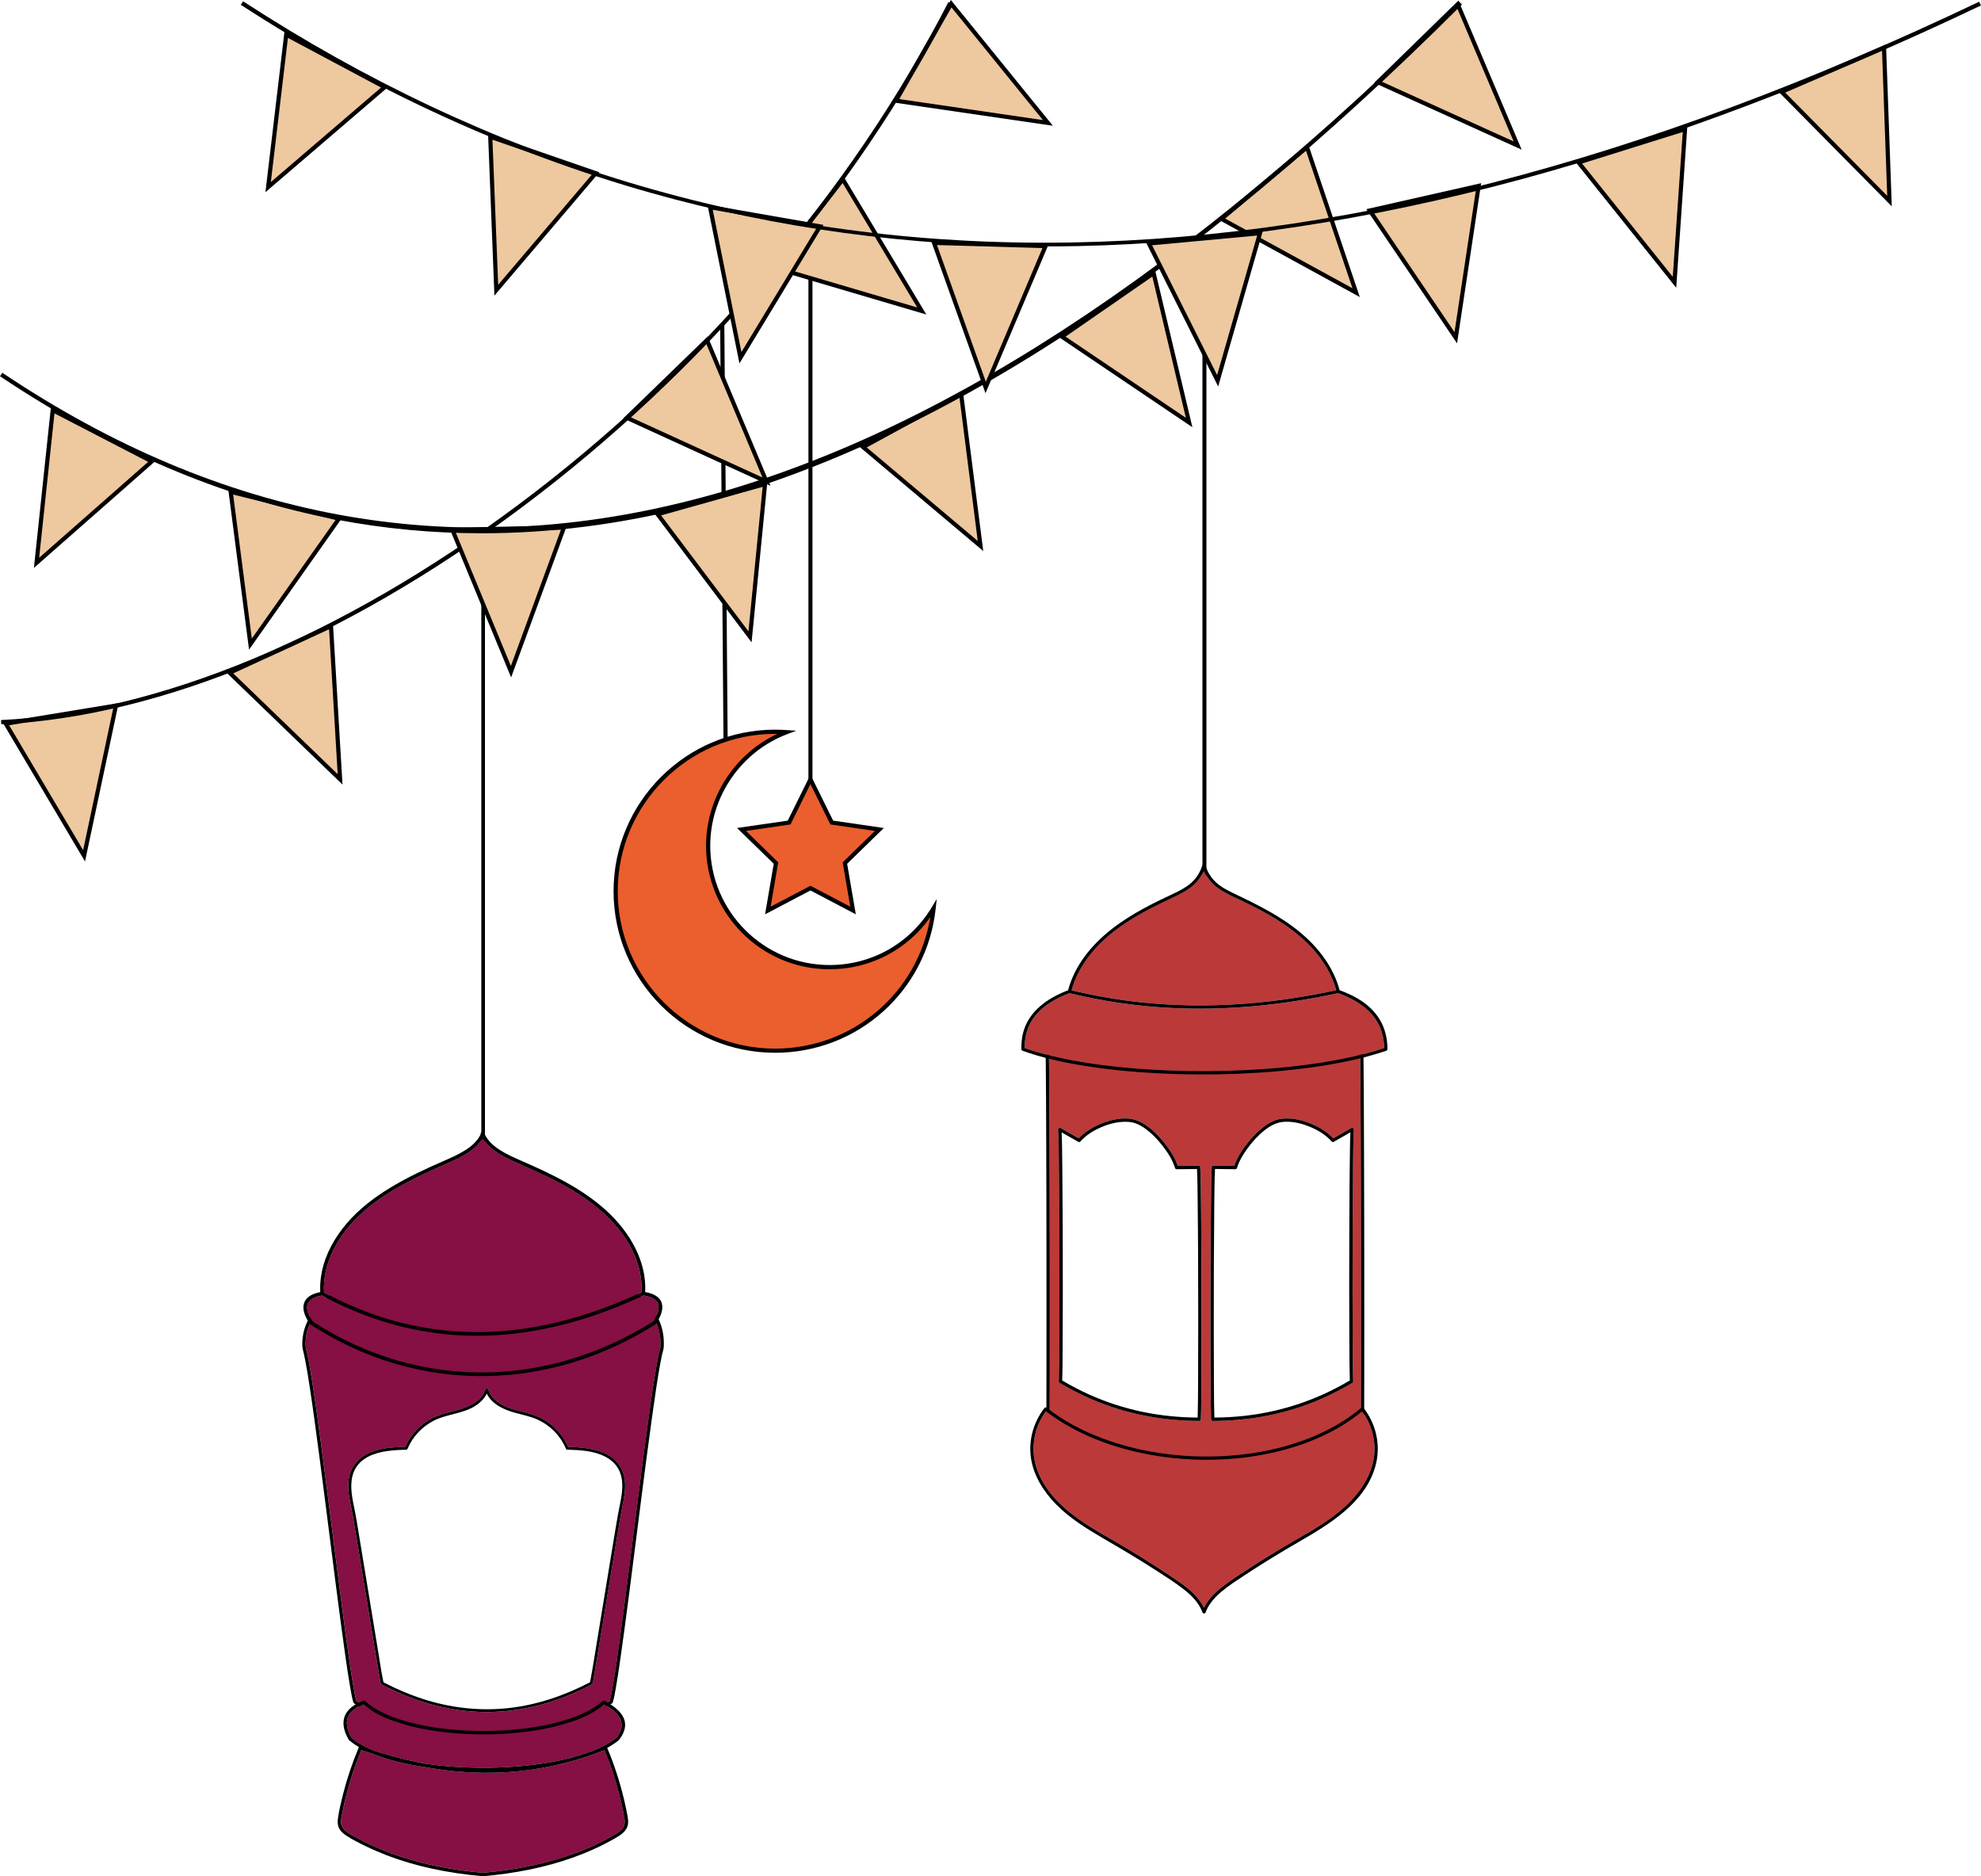 <?xml version="1.0" encoding="UTF-8"?><svg xmlns="http://www.w3.org/2000/svg" xmlns:xlink="http://www.w3.org/1999/xlink" height="900.5" preserveAspectRatio="xMidYMid meet" version="1.0" viewBox="10.0 10.0 951.0 900.5" width="951.0" zoomAndPan="magnify"><g><g><g id="change1_15"><path d="M241.94 578.73L241.94 264.06"/><path d="M241.06 264.06H242.81V578.73H241.06z"/></g><g><g><g id="change2_1"><path d="M315.7,632.71c-6.24-5.14-13.81-8.59-21.42-11.16c-9.19-3.1-18.79-4.98-28.42-6.08 c-10.37-1.19-20.85-1.48-31.28-0.99c-10.24,0.49-20.47,1.74-30.47,3.98c-8.84,1.98-17.62,4.71-25.7,8.85 c-6.4,3.27-12.68,7.55-16.91,13.45c-1.86,2.6-3.26,5.41-4.05,8.49c-0.4,1.56-0.62,3.02-0.69,4.62c-0.07,1.4-0.06,2.67,0.26,3.84 c0.64,2.3,1.06,4.67,1.49,7.02c0.66,3.62,1.23,7.26,1.79,10.9c1.56,10.26,2.94,20.54,4.3,30.82c1.63,12.34,3.2,24.69,4.77,37.04 c1.55,12.21,3.1,24.41,4.69,36.61c1.31,9.99,2.63,19.98,4.12,29.94c0.52,3.47,1.06,6.94,1.68,10.39 c0.36,1.98,0.71,3.99,1.25,5.93c8.36,5.21,17.19,9.69,26.48,12.98c15.27,5.41,31.64,7.42,47.73,5.2 c16.98-2.35,32.97-9.11,47.42-18.18c0.51-1.84,0.85-3.73,1.19-5.6c1.43-7.91,2.51-15.89,3.61-23.85 c1.56-11.34,3.02-22.69,4.47-34.04c1.6-12.51,3.18-25.03,4.78-37.54c1.49-11.63,3-23.27,4.61-34.89 c1.17-8.47,2.35-16.94,3.86-25.36c0.43-2.41,0.87-4.83,1.5-7.19c0.12-0.46,0.27-0.87,0.29-1.18c0.06-0.88,0.09-1.76,0.07-2.64 c-0.03-1.68-0.21-3.28-0.57-4.91C325.07,642.54,320.9,636.99,315.7,632.71z M308.13,736.43c-0.62,3.48-1.2,6.97-1.79,10.46 c-0.86,5.18-1.72,10.36-2.57,15.53c-0.97,5.91-1.94,11.83-2.91,17.74c-0.93,5.69-1.87,11.39-2.81,17.08 c-0.75,4.53-1.5,9.07-2.27,13.6c-0.26,1.51-0.52,3.02-0.78,4.53c-0.15,0.85-0.23,1.76-0.48,2.59c-0.1,0.34-0.28,0.46-0.59,0.64 c-0.57,0.32-1.16,0.6-1.74,0.9c-1.24,0.62-2.48,1.23-3.74,1.81c-2.43,1.13-4.89,2.19-7.39,3.16c-4.87,1.9-9.86,3.47-14.95,4.66 c-9.71,2.27-19.75,3.11-29.7,2.35c-10.18-0.77-20.18-3.16-29.7-6.82c-2.5-0.96-4.96-2-7.39-3.12c-1.25-0.58-2.5-1.18-3.74-1.79 c-0.63-0.31-1.25-0.63-1.87-0.95c-0.4-0.21-0.8-0.33-0.95-0.78c-0.27-0.78-0.33-1.7-0.47-2.51c-0.63-3.53-1.22-7.06-1.81-10.59 c-0.87-5.2-1.72-10.41-2.58-15.61c-0.97-5.92-1.94-11.84-2.91-17.76c-0.93-5.68-1.86-11.36-2.8-17.04 c-0.74-4.48-1.48-8.97-2.25-13.45c-0.4-2.34-0.76-4.69-1.25-7.01c-0.96-4.53-1.94-9.19-1.33-13.84 c0.54-4.1,2.51-7.82,5.78-10.38c5.91-4.63,14.12-5.24,21.38-5.38c1.34-3.04,3.18-5.82,5.49-8.22c2.15-2.24,4.68-4.14,7.45-5.55 c3.24-1.65,6.76-2.51,10.26-3.41c5.9-1.52,13.2-3.88,15.22-10.38c0.02-0.15,0.09-0.27,0.19-0.37c0.13-0.14,0.32-0.2,0.5-0.19 c0.18,0,0.36,0.06,0.5,0.2c0.1,0.09,0.17,0.22,0.19,0.36c1.02,3.3,3.67,5.7,6.62,7.33c3.1,1.71,6.58,2.53,9.99,3.41 c3.42,0.88,6.82,1.87,9.91,3.62c5.27,2.99,9.45,7.68,11.9,13.21c3.64,0.07,7.29,0.3,10.87,1c3.62,0.7,7.26,1.92,10.23,4.16 c3.28,2.48,5.39,6.09,6,10.16C310.7,725.41,309.12,730.92,308.13,736.43z" fill="#860f44"/></g><g id="change1_30"><path d="M321.32,635.88c-2.7-3.07-5.93-5.65-9.36-7.86c-3.87-2.49-8.04-4.51-12.31-6.21c-4.72-1.89-9.6-3.38-14.54-4.59 c-5.36-1.31-10.8-2.28-16.27-3c-5.71-0.75-11.46-1.22-17.22-1.44c-5.86-0.22-11.73-0.18-17.58,0.11 c-5.8,0.29-11.59,0.84-17.35,1.65c-5.5,0.78-10.96,1.81-16.35,3.15c-5,1.25-9.95,2.76-14.75,4.65c-4.35,1.71-8.6,3.7-12.58,6.14 c-3.51,2.15-6.84,4.65-9.7,7.62c-2.55,2.65-4.72,5.69-6.16,9.07c-1.43,3.35-2.13,6.97-2.02,10.61c0.04,1.26,0.35,2.35,0.64,3.56 c0.31,1.3,0.58,2.61,0.83,3.93c0.74,3.85,1.36,7.71,1.95,11.58c0.8,5.2,1.55,10.41,2.27,15.63c0.86,6.17,1.68,12.34,2.49,18.52 c0.9,6.82,1.77,13.64,2.65,20.46c0.9,7.01,1.79,14.03,2.68,21.04c0.87,6.86,1.75,13.73,2.63,20.59 c0.82,6.34,1.64,12.68,2.49,19.02c0.73,5.47,1.48,10.95,2.27,16.41c0.61,4.19,1.23,8.38,1.95,12.56 c0.44,2.55,0.86,5.13,1.53,7.64c0.17,0.63,0.48,0.85,1.05,1.21c1.29,0.8,2.6,1.59,3.91,2.36c2.66,1.55,5.36,3.02,8.12,4.39 c5.17,2.59,10.51,4.85,15.99,6.71c10.34,3.5,21.19,5.51,32.12,5.65c10.89,0.14,21.76-1.57,32.14-4.83 c10.93-3.44,21.29-8.54,30.97-14.64c0.02-0.01,0.03-0.03,0.05-0.04c0.03-0.02,0.06-0.04,0.09-0.07c0,0,0,0,0,0 c0.1-0.09,0.18-0.21,0.22-0.36c0.68-2.35,1.08-4.79,1.5-7.19c0.71-4.06,1.32-8.13,1.92-12.2c0.78-5.36,1.52-10.72,2.24-16.09 c0.85-6.3,1.67-12.6,2.48-18.9c0.88-6.83,1.75-13.67,2.62-20.51c0.89-7.02,1.78-14.03,2.68-21.05 c0.87-6.82,1.75-13.65,2.64-20.47c0.82-6.24,1.65-12.48,2.51-18.72c0.73-5.31,1.49-10.62,2.29-15.92c0.61-4,1.24-8,1.98-11.97 c0.26-1.4,0.54-2.8,0.85-4.19c0.24-1.06,0.66-2.14,0.73-3.23c0.27-3.78-0.21-7.62-1.5-11.18 C325.84,641.94,323.81,638.72,321.32,635.88z M327.02,656.72c-0.02,0.31-0.16,0.72-0.29,1.18c-0.63,2.36-1.07,4.78-1.5,7.19 c-1.51,8.41-2.69,16.89-3.86,25.36c-1.61,11.62-3.12,23.25-4.61,34.89c-1.61,12.51-3.18,25.03-4.78,37.54 c-1.45,11.35-2.91,22.7-4.47,34.04c-1.09,7.96-2.18,15.94-3.61,23.85c-0.34,1.87-0.68,3.76-1.19,5.6 c-14.45,9.06-30.44,15.83-47.42,18.18c-16.09,2.23-32.45,0.21-47.73-5.2c-9.29-3.29-18.12-7.77-26.48-12.98 c-0.54-1.94-0.89-3.95-1.25-5.93c-0.62-3.45-1.16-6.92-1.68-10.39c-1.49-9.96-2.81-19.95-4.12-29.94 c-1.59-12.2-3.14-24.41-4.69-36.61c-1.57-12.35-3.14-24.7-4.77-37.04c-1.36-10.28-2.74-20.57-4.3-30.82 c-0.55-3.64-1.13-7.28-1.79-10.9c-0.42-2.35-0.85-4.71-1.49-7.02c-0.33-1.18-0.33-2.45-0.26-3.84c0.07-1.59,0.29-3.06,0.69-4.62 c0.79-3.08,2.19-5.9,4.05-8.49c4.23-5.9,10.51-10.18,16.91-13.45c8.09-4.14,16.86-6.87,25.7-8.85 c10.01-2.24,20.23-3.49,30.47-3.98c10.43-0.5,20.91-0.2,31.28,0.99c9.63,1.1,19.23,2.98,28.42,6.08 c7.61,2.57,15.18,6.02,21.42,11.16c5.2,4.28,9.37,9.83,10.83,16.47c0.36,1.63,0.54,3.23,0.57,4.91 C327.11,654.97,327.08,655.85,327.02,656.72z"/></g><g id="change1_31"><path d="M303.85,709.6c-2.97-2.25-6.61-3.46-10.23-4.16c-3.58-0.69-7.23-0.92-10.87-1c-2.44-5.53-6.62-10.22-11.9-13.21 c-3.09-1.75-6.48-2.74-9.91-3.62c-3.41-0.88-6.88-1.69-9.99-3.41c-2.95-1.63-5.6-4.04-6.62-7.33c-0.02-0.15-0.09-0.27-0.19-0.36 c-0.13-0.14-0.31-0.2-0.5-0.2c-0.18-0.01-0.37,0.05-0.5,0.19c-0.1,0.09-0.17,0.22-0.19,0.37c-2.01,6.5-9.32,8.86-15.22,10.38 c-3.5,0.9-7.02,1.77-10.26,3.41c-2.77,1.41-5.3,3.31-7.45,5.55c-2.31,2.4-4.15,5.18-5.49,8.22c-7.25,0.14-15.47,0.74-21.38,5.38 c-3.27,2.57-5.24,6.28-5.78,10.38c-0.62,4.65,0.37,9.31,1.33,13.84c0.49,2.32,0.86,4.67,1.25,7.01 c0.76,4.48,1.51,8.97,2.25,13.45c0.94,5.68,1.87,11.36,2.8,17.04c0.97,5.92,1.94,11.84,2.91,17.76 c0.85,5.2,1.71,10.41,2.58,15.61c0.59,3.53,1.18,7.07,1.81,10.59c0.15,0.81,0.21,1.73,0.47,2.51c0.15,0.45,0.55,0.57,0.95,0.78 c0.62,0.32,1.24,0.64,1.87,0.95c1.24,0.62,2.48,1.22,3.74,1.79c2.43,1.12,4.89,2.16,7.39,3.12c9.52,3.66,19.52,6.05,29.7,6.82 c9.95,0.75,19.99-0.09,29.7-2.35c5.09-1.19,10.08-2.76,14.95-4.66c2.5-0.97,4.96-2.03,7.39-3.16c1.26-0.58,2.5-1.19,3.74-1.81 c0.58-0.29,1.18-0.57,1.74-0.9c0.31-0.18,0.48-0.3,0.59-0.64c0.25-0.83,0.33-1.74,0.48-2.59c0.27-1.51,0.53-3.02,0.78-4.53 c0.77-4.53,1.52-9.07,2.27-13.6c0.94-5.69,1.87-11.39,2.81-17.08c0.97-5.91,1.94-11.83,2.91-17.74 c0.85-5.18,1.7-10.36,2.57-15.53c0.58-3.49,1.16-6.98,1.79-10.46c0.99-5.52,2.57-11.02,1.72-16.67 C309.24,715.69,307.13,712.09,303.85,709.6z M308.49,726.93c-0.39,3.3-1.22,6.53-1.8,9.81c-0.51,2.87-0.99,5.75-1.47,8.62 c-1.47,8.8-2.91,17.6-4.35,26.41c-1.53,9.36-3.06,18.73-4.61,28.09c-0.94,5.71-1.83,11.43-2.92,17.11 c-0.03,0.15-0.06,0.3-0.09,0.45c-12.08,6.3-25.17,10.81-38.75,12.35c-13.03,1.48-26.23,0.2-38.8-3.51 c-7.49-2.21-14.71-5.23-21.62-8.84c-1.04-4.83-1.71-9.75-2.52-14.62c-1.52-9.14-3.01-18.28-4.51-27.42 c-1.49-9.1-2.98-18.2-4.49-27.29c-0.85-5.12-1.62-10.28-2.7-15.36c-1.51-7.07-2.64-15.42,3.15-20.93 c4.54-4.32,11.34-5.39,17.34-5.8c1.55-0.1,3.11-0.16,4.66-0.18c0.34-0.01,0.54-0.22,0.66-0.5c2.43-5.81,7.01-10.66,12.63-13.49 c6.32-3.19,13.81-3.22,19.85-7.06c2.32-1.48,4.34-3.44,5.53-5.91c2.45,5.14,8.24,7.74,13.52,9.2c3.61,1,7.35,1.71,10.78,3.25 c2.87,1.29,5.49,3.08,7.73,5.28c2.53,2.48,4.59,5.45,5.96,8.72c0.12,0.29,0.33,0.5,0.66,0.5c6.19,0.11,12.91,0.49,18.48,3.47 c2.68,1.44,4.93,3.53,6.32,6.26C308.89,719.04,308.95,723.11,308.49,726.93z"/></g></g><g><g id="change2_4"><path d="M210.11,855.72c1.41,0.29,2.83,0.56,4.25,0.82c1.89,0.28,3.78,0.53,5.68,0.74 c5.58,0.62,11.18,0.98,16.79,1.12c5.7,0.14,11.41,0.05,17.1-0.27c5.5-0.32,11-0.85,16.45-1.67c4.51-0.68,8.99-1.54,13.4-2.68 c3.5-0.97,6.98-2.08,10.4-3.3c1.26-0.5,2.51-1.02,3.73-1.6c1.76-0.83,3.48-1.75,5.12-2.79c0.76-0.48,1.5-0.99,2.22-1.53 c1.11-0.83,1.89-2.19,2.47-3.46c1.14-2.51,0.87-5.11-0.69-7.36c-1.73-2.49-4.43-4.25-7.04-5.74c-0.4,0.34-0.82,0.68-1.24,1.01 c-5.59,4.31-12.43,6.9-19.17,8.79c-8.31,2.33-16.93,3.58-25.52,4.21c-9.16,0.66-18.39,0.57-27.53-0.3 c-8.36-0.8-16.73-2.21-24.73-4.77c-6.14-1.97-12.38-4.65-17.25-8.98c-1.58,0.64-3.13,1.42-4.49,2.45 c-1.88,1.44-3.33,3.46-3.52,5.88c-0.22,2.79,0.92,5.49,2.28,7.87c0.6,0.5,1.2,0.95,1.85,1.4c2.84,1.97,5.96,3.52,9.16,4.81 C196.49,852.49,203.26,854.3,210.11,855.72z" fill="#860f44"/></g><g id="change2_5"><path d="M307.21,870.91c-1.85-7.13-4.21-14.13-7.02-20.94c-1.93,0.77-3.88,1.51-5.84,2.2 c-3.18,1.23-6.44,2.24-9.74,3.09c-2.77,0.78-5.56,1.49-8.37,2.11c-14.92,3.28-30.31,4.23-45.54,2.98 c-5.48-0.45-10.93-1.18-16.34-2.16c-4.59-0.67-9.16-1.52-13.66-2.65c-3.85-0.97-7.66-2.14-11.34-3.62 c-1.97-0.63-3.93-1.29-5.88-1.98c-3.15,7.61-5.73,15.46-7.66,23.47c-0.45,1.88-0.87,3.77-1.26,5.66 c-0.37,1.81-0.88,3.71-0.82,5.57c0.11,3.55,3.73,5.28,6.44,6.79c6.21,3.47,12.74,6.37,19.45,8.74 c13.6,4.79,27.87,7.43,42.21,8.7c8.06-0.72,16.08-1.86,23.99-3.58c13.87-3.01,27.69-7.76,39.88-15.14c1.3-0.79,2.65-1.69,3.48-3 c1-1.58,0.79-3.43,0.48-5.19C308.99,878.26,308.15,874.56,307.21,870.91z" fill="#860f44"/></g><g id="change1_37"><path d="M309.62,873.85c-2.01-8.52-4.74-16.87-8.12-24.95c0.37-0.2,0.74-0.41,1.11-0.62c0.81-0.48,1.61-0.98,2.39-1.51 c0.87-0.6,1.8-1.2,2.44-2.04c1.85-2.45,3.16-5.47,2.48-8.57c-0.64-2.91-2.86-5.19-5.14-6.95c-1.41-1.09-2.91-2.03-4.46-2.9 c-0.33-0.19-0.71-0.12-0.99,0.13c-4.96,4.41-11.37,7.08-17.64,9.04c-7.97,2.49-16.28,3.89-24.59,4.65 c-9.01,0.83-18.11,0.9-27.13,0.24c-8.39-0.61-16.79-1.85-24.89-4.15c-6.38-1.81-12.96-4.26-18.21-8.43 c-0.54-0.43-1.07-0.88-1.57-1.35c-0.2-0.18-0.52-0.32-0.8-0.21c-3.07,1.19-6.16,2.84-8.06,5.63c-1.59,2.33-1.86,5.17-1.23,7.87 c0.43,1.81,1.22,3.53,2.13,5.15c0.03,0.13,0.1,0.25,0.22,0.36c0.06,0.07,0.13,0.12,0.2,0.16c1.43,1.17,2.95,2.21,4.55,3.14 c-0.03,0.05-0.07,0.11-0.09,0.17c-3.04,7.23-5.55,14.67-7.49,22.27c-0.97,3.81-1.92,7.68-2.48,11.57 c-0.26,1.8-0.24,3.65,0.7,5.27c0.8,1.36,2.05,2.38,3.35,3.24c2.99,1.97,6.27,3.6,9.5,5.15c3.3,1.59,6.67,3.03,10.08,4.34 c6.88,2.62,13.96,4.68,21.15,6.26c8.07,1.77,16.26,2.94,24.49,3.69c0.09,0.03,0.18,0.04,0.3,0.03c0.11,0.01,0.21,0,0.29-0.03 c14.66-1.32,29.27-4.03,43.15-9.02c6.91-2.48,13.62-5.51,19.99-9.16c2.81-1.6,5.87-3.53,6.25-7.04 c0.21-1.91-0.29-3.88-0.66-5.74C310.47,877.62,310.06,875.73,309.62,873.85z M180.67,845.55c-0.65-0.45-1.25-0.9-1.85-1.4 c-1.36-2.38-2.5-5.07-2.28-7.87c0.19-2.41,1.64-4.44,3.52-5.88c1.36-1.04,2.91-1.81,4.49-2.45c4.87,4.34,11.11,7.01,17.25,8.98 c8.01,2.57,16.38,3.98,24.73,4.77c9.14,0.87,18.37,0.96,27.53,0.3c8.6-0.62,17.21-1.88,25.52-4.21 c6.74-1.89,13.58-4.49,19.17-8.79c0.42-0.32,0.83-0.66,1.24-1.01c2.61,1.5,5.31,3.26,7.04,5.74c1.56,2.25,1.83,4.85,0.69,7.36 c-0.58,1.27-1.35,2.63-2.47,3.46c-0.72,0.54-1.46,1.05-2.22,1.53c-1.64,1.04-3.36,1.96-5.12,2.79c-1.23,0.58-2.47,1.11-3.73,1.6 c-3.43,1.22-6.9,2.32-10.4,3.3c-4.42,1.13-8.9,2-13.4,2.68c-5.45,0.82-10.94,1.35-16.45,1.67c-5.69,0.33-11.4,0.42-17.1,0.27 c-5.61-0.14-11.22-0.5-16.79-1.12c-1.9-0.21-3.79-0.47-5.68-0.74c-1.42-0.26-2.84-0.53-4.25-0.82 c-6.85-1.42-13.62-3.23-20.28-5.36C186.63,849.07,183.51,847.52,180.67,845.55z M309.17,887.16c-0.82,1.31-2.18,2.21-3.48,3 c-12.18,7.38-26.01,12.12-39.88,15.14c-7.91,1.72-15.93,2.86-23.99,3.58c-14.34-1.27-28.61-3.91-42.21-8.7 c-6.71-2.37-13.23-5.26-19.45-8.74c-2.7-1.51-6.33-3.24-6.44-6.79c-0.06-1.86,0.46-3.76,0.82-5.57c0.38-1.9,0.8-3.78,1.26-5.66 c1.94-8.01,4.51-15.85,7.66-23.47c1.95,0.69,3.91,1.35,5.88,1.98c3.68,1.48,7.49,2.65,11.34,3.62c4.5,1.13,9.07,1.98,13.66,2.65 c5.41,0.97,10.86,1.71,16.34,2.16c15.22,1.25,30.61,0.31,45.54-2.98c2.81-0.62,5.6-1.33,8.37-2.11c3.3-0.86,6.56-1.87,9.74-3.09 c1.96-0.69,3.91-1.43,5.84-2.2c2.82,6.81,5.18,13.8,7.02,20.94c0.95,3.66,1.78,7.35,2.45,11.07 C309.97,883.73,310.17,885.58,309.17,887.16z"/></g></g><g><g id="change2_2"><path d="M318.93,631.75c-2.24,1.05-4.5,2.06-6.77,3.04c-9.19,3.97-18.63,7.37-28.29,10.02 c-9.06,2.49-18.3,4.3-27.64,5.33c-8.96,0.99-18,1.22-26.99,0.65c-8.86-0.57-17.67-1.93-26.29-4.05 c-8.77-2.16-17.33-5.11-25.6-8.73c-4.29-1.88-8.5-3.93-12.62-6.15c-0.06-0.03-0.12-0.06-0.17-0.1 c-1.28,0.26-2.57,0.58-3.75,1.14c-1.86,0.88-3.36,2.32-3.38,4.49c-0.01,1.16,0.31,2.3,0.75,3.36c0.55,1.36,1.29,3.09,2.54,3.89 c6.31,4.07,12.92,7.7,19.75,10.82c13.27,6.05,27.47,10.17,41.93,12.04c14.35,1.86,28.98,1.58,43.25-0.84 c14.73-2.5,29.05-7.19,42.45-13.77c3.45-1.69,6.84-3.5,10.16-5.43c1.7-0.99,3.42-1.98,5.06-3.05c0.67-0.44,1.05-1.43,1.42-2.13 c0.33-0.63,0.62-1.27,0.86-1.93c0.69-1.91,1.05-4.2-0.38-5.87C323.7,632.73,321.15,632.12,318.93,631.75z" fill="#860f44"/></g><g id="change2_3"><path d="M168.63,631.93c9.01,4.63,18.43,8.46,28.15,11.33c9.49,2.8,19.25,4.66,29.11,5.52 c9.96,0.87,20,0.72,29.94-0.35c10.44-1.12,20.75-3.28,30.82-6.23c10.73-3.15,21.17-7.21,31.3-11.93 c0.43-8.01-1.87-15.86-5.81-22.8c-7.81-13.77-21.1-23.16-34.85-30.38c-7.02-3.69-14.31-6.73-21.51-10.05 c-5.36-2.48-11.02-5.6-14.04-10.82c-3.43,5.93-10.2,9.14-16.27,11.82c-14.66,6.46-29.58,13.22-41.6,24.06 c-10.69,9.65-19.15,23.35-18.33,38.19C166.56,630.85,167.59,631.4,168.63,631.93z" fill="#860f44"/></g><g id="change1_25"><path d="M323.21,631.09c-1.12-0.46-2.29-0.75-3.48-0.97c0.75-14.77-7.42-28.57-17.92-38.39 c-11.84-11.08-26.78-18.16-41.49-24.58c-3.56-1.56-7.15-3.13-10.42-5.24c-2.95-1.9-5.72-4.35-7.21-7.59 c0.23-0.65-0.38-1.06-0.95-0.99c-0.57-0.07-1.18,0.33-0.95,0.99c-1.52,3.31-4.37,5.79-7.4,7.71c-3.42,2.17-7.16,3.77-10.86,5.39 c-8.64,3.78-17.22,7.78-25.28,12.69c-7.73,4.71-15.06,10.3-20.94,17.24c-5.52,6.51-9.9,14.2-11.71,22.6 c-0.43,2-0.72,4.03-0.84,6.07c-0.06,1.04-0.08,2.09-0.05,3.13c0.01,0.33,0.02,0.66,0.04,0.99c-2.42,0.51-5.03,1.39-6.65,3.31 c-1.56,1.85-1.73,4.24-1.09,6.5c0.41,1.44,1.08,2.8,1.83,4.08c0.24,0.4,0.48,0.8,0.74,1.18c0.28,0.41,0.68,0.62,1.1,0.89 c0.86,0.56,1.73,1.11,2.6,1.65c3.34,2.07,6.76,4.01,10.25,5.82c13.66,7.1,28.39,12.14,43.57,14.76 c14.93,2.58,30.2,2.82,45.22,0.77c15.43-2.11,30.48-6.65,44.6-13.22c3.68-1.71,7.3-3.56,10.84-5.54 c1.76-0.98,3.49-1.99,5.21-3.03c0.82-0.5,1.66-0.99,2.46-1.52c0.78-0.51,1.2-1.48,1.63-2.29c1.25-2.32,2.36-5.12,1.7-7.79 C327.2,633.43,325.3,631.95,323.21,631.09z M183.87,592.11c12.02-10.84,26.95-17.6,41.6-24.06c6.07-2.68,12.85-5.89,16.27-11.82 c3.02,5.22,8.68,8.34,14.04,10.82c7.19,3.32,14.49,6.36,21.51,10.05c13.75,7.22,27.03,16.61,34.85,30.38 c3.94,6.94,6.25,14.79,5.81,22.8c-10.13,4.72-20.57,8.78-31.3,11.93c-10.07,2.95-20.39,5.11-30.82,6.23 c-9.94,1.07-19.98,1.22-29.94,0.35c-9.86-0.86-19.62-2.73-29.11-5.52c-9.72-2.86-19.14-6.7-28.15-11.33 c-1.04-0.53-2.07-1.08-3.09-1.63C164.72,615.46,173.17,601.75,183.87,592.11z M325.59,640.36c-0.24,0.67-0.54,1.31-0.86,1.93 c-0.36,0.7-0.74,1.69-1.42,2.13c-1.65,1.08-3.36,2.06-5.06,3.05c-3.32,1.92-6.71,3.74-10.16,5.43 c-13.41,6.57-27.73,11.27-42.45,13.77c-14.27,2.42-28.89,2.7-43.25,0.84c-14.47-1.88-28.66-5.99-41.93-12.04 c-6.84-3.12-13.44-6.75-19.75-10.82c-1.25-0.81-1.98-2.54-2.54-3.89c-0.43-1.06-0.76-2.21-0.75-3.36 c0.03-2.17,1.53-3.61,3.38-4.49c1.18-0.56,2.47-0.89,3.75-1.14c0.06,0.03,0.11,0.06,0.17,0.1c4.12,2.22,8.33,4.28,12.62,6.15 c8.27,3.62,16.83,6.57,25.6,8.73c8.62,2.12,17.43,3.48,26.29,4.05c8.99,0.58,18.04,0.34,26.99-0.65 c9.34-1.03,18.58-2.84,27.64-5.33c9.66-2.65,19.1-6.06,28.29-10.02c2.27-0.98,4.53-2,6.77-3.04c2.22,0.37,4.77,0.98,6.28,2.74 C326.63,636.16,326.28,638.45,325.59,640.36z"/></g></g></g></g><g><g id="change1_7"><path d="M588.2 123.08L588.2 437.75"/><path d="M587.25 123.08H589.15V437.75H587.25z"/></g><g><g><g id="change3_1"><path d="M663.31,584.11c-0.02-8.54-0.04-17.08-0.07-25.62c-0.03-7.42-0.06-14.84-0.1-22.26 c-0.03-5.69-0.07-11.39-0.13-17.08c-0.03-3.2-0.07-6.41-0.14-9.61c-1.78,0.04-3.58,0-5.36,0.01c-4.15,0.01-8.3,0.03-12.45,0.04 c-5.74,0.02-11.48,0.04-17.23,0.06c-6.83,0.02-13.65,0.05-20.48,0.07c-7.29,0.02-14.57,0.05-21.86,0.07 c-7.25,0.02-14.5,0.05-21.76,0.07c-6.59,0.02-13.18,0.04-19.77,0.07c-5.43,0.02-10.85,0.04-16.28,0.05 c-3.65,0.01-7.31,0.02-10.96,0.04c-1.08,0-2.17,0.01-3.25,0.01c0.01,0.34,0.02,0.68,0.02,1.02c0.08,4.06,0.12,8.12,0.15,12.19 c0.05,6.18,0.09,12.37,0.12,18.55c0.04,7.72,0.07,15.44,0.09,23.16c0.03,8.78,0.05,17.56,0.07,26.33 c0.02,9.22,0.03,18.43,0.04,27.65c0.01,9.19,0.01,18.38,0.01,27.57c0,8.54-0.01,17.08-0.02,25.62 c-0.01,7.42-0.03,14.84-0.05,22.26c-0.02,5.69-0.04,11.39-0.08,17.08c-0.02,3.19-0.04,6.39-0.1,9.58 c0.5-0.01,1.01,0.03,1.49,0.03c1.28,0,2.56-0.01,3.84-0.01c4.15-0.01,8.3-0.03,12.45-0.04c5.74-0.02,11.48-0.04,17.23-0.06 c6.83-0.02,13.65-0.05,20.48-0.07c7.29-0.02,14.57-0.05,21.86-0.07c7.25-0.02,14.5-0.05,21.76-0.07 c6.59-0.02,13.18-0.04,19.77-0.07c5.43-0.02,10.85-0.04,16.28-0.05c3.65-0.01,7.31-0.02,10.96-0.04c1.09,0,2.19-0.01,3.28-0.01 c0.01-0.34,0.01-0.68,0.02-1.02c0.05-4.06,0.08-8.12,0.1-12.19c0.03-6.18,0.05-12.37,0.07-18.55 c0.02-7.72,0.03-15.44,0.04-23.16c0.01-8.78,0.01-17.56,0.01-26.33c0-9.22,0-18.43-0.01-27.65 C663.34,602.49,663.33,593.3,663.31,584.11z M586.74,675.55c-0.04,5.21-0.02,10.43-0.22,15.64c-0.02,0.43-0.35,0.8-0.8,0.8 c-5.28-0.01-10.56-0.3-15.81-0.91c-9.02-1.04-17.92-3-26.52-5.92c-8.61-2.92-16.88-6.79-24.68-11.45 c-0.23-0.14-0.41-0.41-0.4-0.69c0.01-0.35,0.02-0.69,0.03-1.04c0.17-5.82,0.17-11.64,0.21-17.46 c0.05-9.38,0.07-18.77,0.07-28.15c0-10.47-0.02-20.94-0.07-31.42c-0.04-9.08-0.1-18.16-0.21-27.24 c-0.06-5.21-0.05-10.43-0.35-15.64c-0.04-0.62,0.7-0.97,1.2-0.69c2.9,1.65,5.8,3.3,8.71,4.96c3.08-3.32,7.19-5.68,11.38-7.31 c3.95-1.54,8.33-2.53,12.59-2.17c3.72,0.31,6.89,1.99,9.8,4.25c3.34,2.6,6.22,5.78,8.71,9.2c2.06,2.82,3.94,5.92,5.05,9.26 c3.33-0.04,6.65-0.08,9.98-0.13c0.37,0,0.6,0.19,0.7,0.45c0.01,0.01,0.01,0.03,0.02,0.04c0,0,0,0,0,0 c0.04,0.09,0.07,0.19,0.08,0.3c0.02,0.35,0.04,0.69,0.05,1.04c0.25,5.81,0.27,11.64,0.34,17.46c0.1,9.38,0.16,18.77,0.19,28.15 c0.04,10.47,0.06,20.94,0.05,31.42C586.82,657.39,586.8,666.47,586.74,675.55z M659.88,553.12c-0.25,5.81-0.27,11.64-0.34,17.46 c-0.1,9.38-0.16,18.77-0.19,28.15c-0.04,10.47-0.06,20.94-0.05,31.42c0.01,9.08,0.02,18.16,0.09,27.24 c0.04,5.21,0.02,10.43,0.22,15.64c0.01,0.28-0.16,0.55-0.4,0.69c-4.44,2.65-9.02,5.05-13.74,7.15 c-8.25,3.68-16.88,6.48-25.72,8.33c-9.06,1.89-18.31,2.78-27.56,2.79c-0.45,0-0.78-0.37-0.8-0.8c-0.01-0.35-0.02-0.69-0.03-1.04 c-0.17-5.82-0.17-11.64-0.21-17.46c-0.05-9.38-0.07-18.77-0.07-28.15c0-10.47,0.02-20.94,0.07-31.42 c0.04-9.08,0.1-18.16,0.21-27.24c0.06-5.21,0.05-10.43,0.35-15.64c0.01-0.13,0.04-0.25,0.1-0.35c0.11-0.26,0.34-0.45,0.7-0.45 c3.33,0.04,6.65,0.08,9.98,0.13c1.28-3.84,3.56-7.37,6.02-10.55c2.56-3.31,5.52-6.39,8.95-8.81c1.47-1.04,3.05-1.94,4.75-2.56 c1.7-0.62,3.54-0.84,5.35-0.85c4.35-0.03,8.69,1.15,12.65,2.88c3.61,1.58,7.11,3.75,9.81,6.66c2.9-1.65,5.8-3.3,8.7-4.96 c0.5-0.29,1.24,0.07,1.2,0.69C659.91,552.42,659.9,552.77,659.88,553.12z" fill="#bb3939"/></g><g id="change1_8"><path d="M664.89,590.77c-0.02-8.78-0.04-17.56-0.07-26.33c-0.02-7.72-0.05-15.44-0.09-23.16c-0.03-6.18-0.07-12.37-0.12-18.55 c-0.04-4.06-0.07-8.12-0.15-12.19c-0.01-0.6-0.03-1.2-0.04-1.8c0-0.17-0.06-0.31-0.13-0.42c0,0,0-0.01-0.01-0.01 c-0.01-0.01-0.02-0.03-0.03-0.04c-0.12-0.18-0.33-0.32-0.62-0.32c-1.35,0-2.7,0.01-4.05,0.01c-3.65,0.01-7.31,0.02-10.96,0.04 c-5.43,0.02-10.85,0.04-16.28,0.05c-6.59,0.02-13.18,0.04-19.77,0.07c-7.25,0.02-14.5,0.05-21.76,0.07 c-7.29,0.02-14.57,0.05-21.86,0.07c-6.83,0.02-13.65,0.05-20.48,0.07c-5.74,0.02-11.48,0.04-17.23,0.06 c-4.15,0.01-8.3,0.03-12.45,0.04c-1.96,0.01-3.92-0.04-5.87,0.02c-0.09,0-0.17,0-0.26,0c-0.42,0-0.8,0.36-0.79,0.79 c0.09,3.47,0.12,6.94,0.16,10.4c0.06,5.69,0.1,11.39,0.13,17.08c0.04,7.42,0.08,14.84,0.1,22.26 c0.03,8.54,0.05,17.08,0.07,25.62c0.02,9.19,0.03,18.38,0.04,27.57c0.01,9.22,0.01,18.43,0.01,27.65c0,8.78,0,17.56-0.01,26.33 c-0.01,7.72-0.02,15.44-0.04,23.16c-0.02,6.18-0.04,12.37-0.07,18.55c-0.02,4.06-0.04,8.13-0.1,12.19 c-0.01,0.6-0.02,1.2-0.03,1.8c-0.01,0.42,0.37,0.79,0.79,0.79c1.35,0,2.7-0.01,4.05-0.01c3.65-0.01,7.31-0.02,10.96-0.04 c5.43-0.02,10.85-0.04,16.28-0.05c6.59-0.02,13.18-0.04,19.77-0.07c7.25-0.02,14.5-0.05,21.76-0.07 c7.29-0.02,14.57-0.05,21.86-0.07c6.83-0.02,13.65-0.05,20.48-0.07c5.74-0.02,11.48-0.04,17.23-0.06 c4.15-0.01,8.3-0.03,12.45-0.04c1.96-0.01,3.92,0.04,5.87-0.02c0.09,0,0.17,0,0.26,0c0.43,0,0.78-0.36,0.79-0.79 c0.06-3.47,0.08-6.94,0.11-10.41c0.04-5.69,0.06-11.39,0.08-17.08c0.02-7.42,0.04-14.84,0.05-22.26 c0.01-8.54,0.02-17.08,0.02-25.62c0-9.19,0-18.38-0.01-27.57C664.92,609.21,664.91,599.99,664.89,590.77z M663.35,665.67 c-0.01,7.72-0.02,15.44-0.04,23.16c-0.02,6.18-0.04,12.37-0.07,18.55c-0.02,4.06-0.04,8.13-0.1,12.19 c0,0.34-0.01,0.68-0.02,1.02c-1.09,0-2.19,0.01-3.28,0.01c-3.65,0.01-7.31,0.02-10.96,0.04c-5.43,0.02-10.85,0.04-16.28,0.05 c-6.59,0.02-13.18,0.04-19.77,0.07c-7.25,0.02-14.5,0.05-21.76,0.07c-7.29,0.02-14.57,0.05-21.86,0.07 c-6.83,0.02-13.65,0.05-20.48,0.07c-5.74,0.02-11.48,0.04-17.23,0.06c-4.15,0.01-8.3,0.03-12.45,0.04 c-1.28,0-2.56,0.01-3.84,0.01c-0.48,0-1-0.04-1.49-0.03c0.05-3.19,0.07-6.39,0.1-9.58c0.04-5.69,0.06-11.39,0.08-17.08 c0.02-7.42,0.04-14.84,0.05-22.26c0.01-8.54,0.02-17.08,0.02-25.62c0-9.19,0-18.38-0.01-27.57c-0.01-9.22-0.02-18.43-0.04-27.65 c-0.02-8.78-0.04-17.56-0.07-26.33c-0.02-7.72-0.05-15.44-0.09-23.16c-0.03-6.18-0.07-12.37-0.12-18.55 c-0.04-4.06-0.07-8.12-0.15-12.19c-0.01-0.34-0.02-0.68-0.02-1.02c1.08,0,2.17-0.01,3.25-0.01c3.65-0.01,7.31-0.02,10.96-0.04 c5.43-0.02,10.85-0.04,16.28-0.05c6.59-0.02,13.18-0.04,19.77-0.07c7.25-0.02,14.5-0.05,21.76-0.07 c7.29-0.02,14.57-0.05,21.86-0.07c6.83-0.02,13.65-0.05,20.48-0.07c5.74-0.02,11.48-0.04,17.23-0.06 c4.15-0.01,8.3-0.03,12.45-0.04c1.78-0.01,3.57,0.03,5.36-0.01c0.08,3.2,0.11,6.41,0.14,9.61c0.06,5.69,0.1,11.39,0.13,17.08 c0.04,7.42,0.07,14.84,0.1,22.26c0.03,8.54,0.05,17.08,0.07,25.62c0.02,9.19,0.03,18.38,0.04,27.57 c0.01,9.22,0.01,18.43,0.01,27.65C663.37,648.11,663.36,656.89,663.35,665.67z"/></g><g id="change1_9"><path d="M586.58,588.74c-0.06-5.82-0.09-11.64-0.34-17.46c-0.01-0.35-0.03-0.69-0.05-1.04c-0.01-0.11-0.03-0.21-0.08-0.3 c0,0,0,0,0,0c-0.01-0.01-0.01-0.03-0.02-0.04c-0.11-0.26-0.34-0.46-0.7-0.45c-3.33,0.04-6.65,0.08-9.98,0.13 c-1.11-3.34-3-6.44-5.05-9.26c-2.49-3.41-5.37-6.6-8.71-9.2c-2.91-2.26-6.09-3.94-9.8-4.25c-4.26-0.35-8.64,0.63-12.59,2.17 c-4.18,1.63-8.29,3.99-11.38,7.31c-2.9-1.65-5.8-3.3-8.71-4.96c-0.5-0.29-1.24,0.07-1.2,0.69c0.3,5.2,0.29,10.43,0.35,15.64 c0.11,9.08,0.17,18.16,0.21,27.24c0.05,10.47,0.07,20.94,0.07,31.42c0,9.38-0.02,18.77-0.07,28.15 c-0.03,5.82-0.04,11.64-0.21,17.46c-0.01,0.35-0.02,0.69-0.03,1.04c-0.01,0.28,0.16,0.55,0.4,0.69 c7.8,4.66,16.08,8.53,24.68,11.45c8.6,2.92,17.5,4.87,26.52,5.92c5.25,0.61,10.53,0.9,15.81,0.91c0.44,0,0.78-0.37,0.8-0.8 c0.21-5.21,0.19-10.43,0.22-15.64c0.06-9.08,0.08-18.16,0.09-27.24c0.01-10.47-0.01-20.94-0.05-31.42 C586.74,607.51,586.68,598.12,586.58,588.74z M585.16,672.69c-0.03,5.82-0.04,11.64-0.21,17.46c0,0.08-0.01,0.15-0.01,0.23 c-8.89-0.06-17.77-0.93-26.48-2.75c-8.74-1.83-17.29-4.58-25.44-8.24c-4.5-2.02-8.87-4.31-13.11-6.82 c0.19-5.06,0.18-10.12,0.21-15.18c0.06-9.08,0.08-18.16,0.09-27.24c0.01-10.47-0.01-20.94-0.05-31.42 c-0.04-9.38-0.09-18.77-0.19-28.15c-0.06-5.69-0.09-11.4-0.32-17.09c2.66,1.52,5.33,3.03,7.99,4.55 c0.29,0.17,0.73,0.14,0.97-0.12c2.62-2.99,6.1-5.16,9.71-6.76c3.73-1.65,7.85-2.76,11.94-2.75c1.71,0,3.41,0.21,5.02,0.8 c1.62,0.59,3.12,1.51,4.51,2.5c3.22,2.3,6.01,5.25,8.42,8.37c2.43,3.15,4.72,6.68,5.87,10.52c0.1,0.33,0.41,0.59,0.77,0.59 c3.26-0.04,6.52-0.08,9.78-0.12c0.25,4.93,0.26,9.89,0.32,14.83c0.11,9.08,0.17,18.16,0.21,27.24 c0.05,10.47,0.07,20.94,0.07,31.42C585.23,653.92,585.21,663.3,585.16,672.69z"/></g><g id="change1_10"><path d="M658.73,551.39c-2.9,1.65-5.8,3.3-8.7,4.96c-2.7-2.91-6.21-5.08-9.81-6.66c-3.97-1.73-8.3-2.91-12.65-2.88 c-1.81,0.01-3.65,0.23-5.35,0.85c-1.7,0.62-3.27,1.52-4.75,2.56c-3.43,2.42-6.39,5.5-8.95,8.81c-2.46,3.17-4.74,6.7-6.02,10.55 c-3.33-0.04-6.65-0.09-9.98-0.13c-0.36,0-0.6,0.19-0.7,0.45c-0.05,0.1-0.09,0.21-0.1,0.35c-0.3,5.2-0.29,10.43-0.35,15.64 c-0.11,9.08-0.17,18.16-0.21,27.24c-0.05,10.47-0.07,20.94-0.07,31.42c0,9.38,0.02,18.77,0.07,28.15 c0.03,5.82,0.04,11.64,0.21,17.46c0.01,0.35,0.02,0.69,0.03,1.04c0.02,0.43,0.35,0.8,0.8,0.8c9.25-0.02,18.5-0.91,27.56-2.79 c8.84-1.84,17.47-4.65,25.72-8.33c4.72-2.11,9.3-4.51,13.74-7.15c0.23-0.14,0.41-0.41,0.4-0.69 c-0.21-5.21-0.19-10.43-0.22-15.64c-0.06-9.08-0.08-18.16-0.09-27.24c-0.01-10.47,0.01-20.94,0.05-31.42 c0.04-9.38,0.09-18.77,0.19-28.15c0.06-5.82,0.09-11.64,0.34-17.46c0.01-0.35,0.03-0.69,0.05-1.04 C659.97,551.46,659.23,551.1,658.73,551.39z M657.77,654.52c0.03,5.82,0.04,11.64,0.21,17.46c0.01,0.2,0.01,0.39,0.02,0.59 c-7.6,4.5-15.64,8.26-24.01,11.09c-8.5,2.88-17.31,4.84-26.23,5.85c-4.91,0.56-9.85,0.83-14.79,0.87 c-0.17-4.94-0.17-9.89-0.2-14.83c-0.06-9.08-0.08-18.16-0.09-27.24c-0.01-10.47,0.01-20.94,0.05-31.42 c0.04-9.38,0.09-18.77,0.19-28.15c0.06-5.82,0.09-11.64,0.34-17.46c0-0.08,0.01-0.16,0.01-0.23c3.26,0.04,6.52,0.08,9.79,0.12 c0.36,0,0.67-0.25,0.77-0.59c1.01-3.37,2.93-6.48,4.97-9.31c2.34-3.24,5.08-6.25,8.21-8.74c2.7-2.15,5.73-3.83,9.23-4.09 c4.04-0.3,8.13,0.64,11.88,2.09c4.15,1.6,8.23,4,11.19,7.37c0.23,0.27,0.67,0.29,0.97,0.12c2.66-1.52,5.33-3.03,7.99-4.55 c-0.22,4.74-0.23,9.49-0.29,14.23c-0.11,9.08-0.17,18.16-0.21,27.24c-0.05,10.47-0.07,20.94-0.07,31.42 C657.7,635.75,657.72,645.14,657.77,654.52z"/></g></g><g><g id="change3_2"><path d="M661.74,689.08c-8.01,6.16-17.15,10.76-26.66,14.11c-10.24,3.61-20.96,5.77-31.76,6.78 c-11.05,1.04-22.22,0.84-33.22-0.55c-10.83-1.37-21.53-3.87-31.74-7.75c-9.35-3.55-18.26-8.25-26.22-14.32 c-5.73,7.66-7.49,17.78-4.61,26.91c2.55,8.07,8.12,14.9,14.47,20.32c7.16,6.12,15.45,10.71,23.56,15.42 c8.68,5.03,17.2,10.32,25.54,15.89c6.33,4.23,13.52,8.73,16.9,15.81c1.71-3.56,4.43-6.52,7.47-9.04 c3.87-3.22,8.15-5.94,12.35-8.7c8.32-5.47,16.84-10.61,25.45-15.6c8.03-4.65,16.16-9.39,22.96-15.77 c6.07-5.7,11.16-12.84,12.98-21.08c1.84-8.35-0.23-17.31-5.33-24.14C663.17,687.96,662.46,688.53,661.74,689.08z" fill="#bb3939"/></g><g id="change1_32"><path d="M663.46,685.73c-7.57,6.37-16.35,11.21-25.55,14.78c-9.86,3.82-20.25,6.25-30.74,7.51 c-10.85,1.31-21.86,1.41-32.74,0.35c-10.74-1.04-21.39-3.24-31.61-6.72c-9.66-3.29-18.97-7.77-27.3-13.7 c-1.01-0.72-2-1.46-2.98-2.22c-0.3-0.23-0.81-0.36-1.09,0c-5.39,6.87-7.84,15.76-6.47,24.41c1.33,8.4,6.13,15.88,11.99,21.87 c6.56,6.69,14.63,11.66,22.68,16.36c8.64,5.04,17.24,10.1,25.64,15.55c4.44,2.88,8.98,5.73,13.14,9.01 c3.68,2.9,7.13,6.36,8.79,10.83c0.02,0.38,0.37,0.62,0.74,0.64c0.02,0,0.03,0,0.05,0c0.02,0,0.04,0,0.06,0 c0.37-0.02,0.72-0.26,0.74-0.64c1.48-3.96,4.37-7.14,7.56-9.83c3.49-2.94,7.38-5.41,11.18-7.92c8.49-5.61,17.19-10.9,26-16 c14.93-8.63,32.14-18.93,36.86-36.82c2.51-9.52,0.22-19.74-5.83-27.45C664.28,685.38,663.74,685.49,663.46,685.73z M669.2,711.52c-1.82,8.24-6.91,15.38-12.98,21.08c-6.8,6.39-14.93,11.13-22.96,15.77c-8.62,4.99-17.13,10.13-25.45,15.6 c-4.2,2.76-8.48,5.48-12.35,8.7c-3.04,2.53-5.76,5.48-7.47,9.04c-3.38-7.08-10.57-11.58-16.9-15.81 c-8.34-5.57-16.86-10.86-25.54-15.89c-8.11-4.7-16.4-9.3-23.56-15.42c-6.35-5.43-11.92-12.26-14.47-20.32 c-2.88-9.14-1.12-19.25,4.61-26.91c7.95,6.08,16.87,10.77,26.22,14.32c10.21,3.88,20.91,6.38,31.74,7.75 c11.01,1.39,22.18,1.58,33.22,0.55c10.8-1.01,21.52-3.18,31.76-6.78c9.51-3.35,18.65-7.94,26.66-14.11 c0.72-0.56,1.43-1.13,2.14-1.71C668.97,694.21,671.04,703.17,669.2,711.52z"/></g></g><g><g id="change3_3"><path d="M550.52,490.21c8.14,1.1,16.34,1.79,24.55,2.12c8.37,0.33,16.75,0.28,25.11-0.14 c8.61-0.43,17.2-1.24,25.74-2.41c8.56-1.17,17.08-2.69,25.53-4.52c-1.59-5.82-4.46-11.2-8.1-16 c-7.35-9.69-17.59-16.68-28.2-22.37c-2.78-1.49-5.6-2.9-8.45-4.27c-2.77-1.33-5.61-2.56-8.32-4.03 c-2.64-1.43-5.16-3.15-7.14-5.42c-1.39-1.59-2.51-3.39-3.33-5.33c-0.96,2.27-2.33,4.35-4.06,6.12 c-2.36,2.42-5.32,4.13-8.33,5.62c-5.62,2.78-11.32,5.34-16.81,8.38c-5.52,3.06-10.86,6.47-15.73,10.49 c-8.48,7-15.66,16.09-18.59,26.82c0.73,0.18,1.45,0.35,2.18,0.52C534.49,487.66,542.48,489.13,550.52,490.21z" fill="#bb3939"/></g><g id="change3_4"><path d="M652.38,486.67c-1.02,0.22-2.04,0.44-3.06,0.65c-8.75,1.82-17.56,3.31-26.43,4.43 c-8.55,1.08-17.14,1.81-25.75,2.15c-8.42,0.33-16.86,0.29-25.28-0.14c-8.21-0.43-16.41-1.23-24.54-2.42 c-8.02-1.17-15.97-2.73-23.84-4.66c-3,1.12-5.91,2.46-8.64,4.13c-4.02,2.46-7.62,5.7-9.96,9.84c-2.13,3.78-3,8.05-2.96,12.36 c0.84,0.3,1.67,0.59,2.52,0.86c9.74,3.19,19.87,5.18,29.99,6.68c11.95,1.76,24.02,2.75,36.09,3.24 c12.74,0.51,25.51,0.45,38.24-0.2c12.1-0.62,24.2-1.74,36.17-3.65c9.99-1.59,19.96-3.7,29.56-6.93 c-0.04-2.51-0.36-5.01-1.08-7.42C670.49,495.74,661.58,489.95,652.38,486.67z" fill="#bb3939"/></g><g id="change1_17"><path d="M661.66,489.2c-2.72-1.6-5.62-2.87-8.58-3.94c-2.85-10.86-9.95-20.17-18.43-27.34c-9.65-8.16-20.98-13.69-32.31-19.09 c-3.05-1.46-6.13-3.04-8.62-5.36c-2.35-2.19-4.08-4.98-5.01-8.05c-0.02-0.14-0.08-0.26-0.17-0.36c-0.15-0.2-0.38-0.28-0.61-0.27 c-0.23-0.01-0.46,0.08-0.62,0.27c-0.09,0.1-0.15,0.22-0.17,0.37c-0.82,2.73-2.27,5.23-4.24,7.29c-2.11,2.21-4.74,3.79-7.45,5.17 c-2.76,1.4-5.6,2.66-8.39,4.01c-2.84,1.38-5.65,2.81-8.41,4.33c-10.53,5.77-20.53,12.89-27.77,22.59 c-3.68,4.93-6.55,10.49-8.12,16.46c-9.54,3.62-18.78,9.82-21.55,20.2c-0.7,2.63-0.95,5.37-0.87,8.09 c0.01,0.37,0.24,0.64,0.58,0.76c9.43,3.4,19.31,5.53,29.19,7.13c11.83,1.93,23.79,3.06,35.76,3.68 c12.76,0.66,25.56,0.73,38.33,0.22c12.27-0.49,24.53-1.51,36.69-3.25c10.57-1.51,21.12-3.55,31.33-6.73 c1.09-0.34,2.18-0.7,3.26-1.06c0.33-0.11,0.58-0.4,0.58-0.76c0-4.94-1.09-9.86-3.64-14.12 C669.84,495.12,665.98,491.73,661.66,489.2z M543,458.46c4.87-4.02,10.22-7.43,15.73-10.49c5.49-3.04,11.19-5.61,16.81-8.38 c3.01-1.48,5.97-3.2,8.33-5.62c1.73-1.77,3.1-3.85,4.06-6.12c0.82,1.94,1.94,3.73,3.33,5.33c1.98,2.27,4.5,3.99,7.14,5.42 c2.71,1.47,5.54,2.7,8.32,4.03c2.84,1.37,5.67,2.78,8.45,4.27c10.61,5.69,20.85,12.68,28.2,22.37c3.64,4.8,6.5,10.18,8.1,16 c-8.45,1.82-16.96,3.35-25.53,4.52c-8.54,1.17-17.13,1.98-25.74,2.41c-8.36,0.42-16.75,0.47-25.11,0.14 c-8.21-0.33-16.41-1.03-24.55-2.12c-8.04-1.08-16.03-2.55-23.94-4.4c-0.73-0.17-1.46-0.35-2.18-0.52 C527.34,474.55,534.52,465.47,543,458.46z M674.48,513c-9.6,3.23-19.57,5.33-29.56,6.93c-11.97,1.91-24.06,3.04-36.17,3.65 c-12.73,0.65-25.5,0.72-38.24,0.2c-12.07-0.49-24.14-1.48-36.09-3.24c-10.13-1.49-20.25-3.49-29.99-6.68 c-0.84-0.28-1.68-0.57-2.52-0.86c-0.04-4.31,0.83-8.58,2.96-12.36c2.34-4.14,5.94-7.38,9.96-9.84c2.73-1.67,5.65-3.01,8.64-4.13 c7.87,1.93,15.82,3.48,23.84,4.66c8.14,1.19,16.33,2,24.54,2.42c8.42,0.44,16.86,0.47,25.28,0.14 c8.61-0.34,17.21-1.07,25.75-2.15c8.86-1.12,17.68-2.6,26.43-4.43c1.02-0.21,2.04-0.43,3.06-0.65 c9.2,3.28,18.11,9.07,21.02,18.9C674.12,507.99,674.44,510.49,674.48,513z"/></g></g></g></g><g><g id="change1_5"><path d="M398.1 115.56H400.03V390.45H398.1z"/></g><g id="change1_6"><path d="M356.44 165.56H358.44V368.76H356.44z" transform="matrix(1 -.008 .008 1 -2.042 2.755)"/></g><g><g id="change4_2"><path d="M408.22,474.2c-32.18,0-58.27-26.09-58.27-58.27c0-24.92,15.65-46.18,37.66-54.51 c-1.82-0.13-3.66-0.2-5.51-0.2c-42.27,0-76.54,34.27-76.54,76.54s34.27,76.54,76.54,76.54c39.52,0,72.03-29.95,76.1-68.38 C448,462.86,429.44,474.2,408.22,474.2z" fill="#ea5f2d"/></g><g id="change1_38"><path d="M382.09,515.29c-42.75,0-77.54-34.78-77.54-77.54c0-42.75,34.78-77.54,77.54-77.54c1.83,0,3.71,0.07,5.59,0.2l4.54,0.32 l-4.25,1.61c-22.14,8.38-37.01,29.91-37.01,53.57c0,31.58,25.69,57.27,57.27,57.27c20.29,0,38.65-10.4,49.12-27.81l2.33-3.87 l-0.48,4.49C455.01,485.5,421.86,515.29,382.09,515.29z M382.09,362.22c-41.65,0-75.54,33.88-75.54,75.54 s33.88,75.54,75.54,75.54c37.27,0,68.56-26.84,74.52-63.13c-11.11,15.76-28.89,25.04-48.39,25.04 c-32.68,0-59.27-26.59-59.27-59.27c0-22.99,13.56-44.04,34.18-53.7C382.78,362.22,382.44,362.22,382.09,362.22z"/></g></g><g><g id="change4_1"><path d="M399.06 384.07L409.29 404.79 432.15 408.11 415.6 424.23 419.51 447 399.06 436.25 378.61 447 382.52 424.23 365.98 408.11 388.84 404.79z" fill="#ea5f2d"/></g><g id="change1_33"><path d="M420.84,448.83l-21.78-11.45l-21.78,11.45l4.16-24.25l-17.62-17.17l24.35-3.54l10.89-22.06l10.89,22.06l24.35,3.54 l-17.62,17.17L420.84,448.83z M368.12,408.81l15.47,15.08l-3.65,21.29l19.12-10.05l19.12,10.05l-3.65-21.29L430,408.81 l-21.38-3.11l-9.56-19.37l-9.56,19.37L368.12,408.81z"/></g></g></g><g><g><g id="change5_19"><path d="M50.36 420.76L31.57 389.05 12.79 357.34 39.22 353 65.66 348.65 58.01 384.7z" fill="#eec89f"/></g><g id="change1_19"><path d="M50.81,423.47L11.18,356.6l55.76-9.17L50.81,423.47z M14.39,358.09l35.52,59.95l14.46-68.16L14.39,358.09z"/></g></g><g><g id="change5_14"><path d="M173.27 384.07L146.75 358.48 120.23 332.89 144.56 321.69 168.9 310.49 171.08 347.28z" fill="#eec89f"/></g><g id="change1_14"><path d="M174.42,386.57l-55.94-53.98l51.33-23.62L174.42,386.57z M121.97,333.19l50.14,48.38l-4.13-69.56L121.97,333.19z"/></g></g><g><g id="change5_4"><path d="M377.95 241.16L344.43 225.84 310.92 210.51 330.15 191.86 349.39 173.22 363.67 207.19z" fill="#eec89f"/></g><g id="change1_23"><path d="M379.87,243.14l-70.69-32.33l40.57-39.33L379.87,243.14z M312.67,210.21l63.37,28.98l-27-64.24L312.67,210.21z"/></g></g><g><g id="change5_10"><path d="M452.51 159.27L417.17 148.85 381.82 138.43 398.21 117.24 414.61 96.06 433.56 127.66z" fill="#eec89f"/></g><g id="change1_29"><path d="M454.69,160.95l-74.56-21.98l34.58-44.68L454.69,160.95z M383.5,137.88l66.84,19.7L414.5,97.83L383.5,137.88z"/></g></g><g><g id="change5_20"><path d="M513.06 69L476.6 63.67 440.13 58.34 453.37 35.05 466.62 11.77 489.84 40.38z" fill="#eec89f"/></g><g id="change1_20"><path d="M515.45,70.36l-76.92-11.24L466.47,10L515.45,70.36z M441.72,57.56l68.95,10.08l-43.91-54.1L441.72,57.56z"/></g></g><g id="change1_1"><path d="M10.6,357.59l-0.09-2c75.56-3.5,163.76-40.2,248.34-103.34C345.31,187.72,418.63,102.04,465.29,11l1.78,0.91 c-46.8,91.31-120.32,177.23-207.02,241.94C175.15,317.23,86.56,354.07,10.6,357.59z"/></g></g><g><g><g id="change5_18"><path d="M27.54 280.14L31.42 243.49 35.3 206.84 59.09 219.15 82.88 231.46 55.21 255.8z" fill="#eec89f"/></g><g id="change1_18"><path d="M26.28,282.58l8.18-77.3l50.19,25.96L26.28,282.58z M36.14,208.4L28.8,277.7l52.32-46.02L36.14,208.4z"/></g></g><g><g id="change5_12"><path d="M130.22 319.14L125.48 282.59 120.74 246.04 146.75 252.49 172.75 258.94 151.48 289.04z" fill="#eec89f"/></g><g id="change1_13"><path d="M129.56,321.81l-10-77.09l54.84,13.6L129.56,321.81z M121.92,247.37l8.96,69.1l40.2-56.91L121.92,247.37z"/></g></g><g><g id="change5_6"><path d="M255.31 332.39L241.24 298.33 227.16 264.27 253.94 263.74 280.73 263.2 268.02 297.8z" fill="#eec89f"/></g><g id="change1_24"><path d="M255.37,335.14l-29.69-71.84l56.49-1.13L255.37,335.14z M228.64,265.24l26.61,64.4l24.03-65.41L228.64,265.24z"/></g></g><g><g id="change5_9"><path d="M370.06 315.66L347.87 286.23 325.69 256.81 351.48 249.56 377.27 242.31 373.66 278.99z" fill="#eec89f"/></g><g id="change1_28"><path d="M370.8,318.31l-46.79-62.07l54.4-15.29L370.8,318.31z M327.37,257.37l41.94,55.64l6.82-69.35L327.37,257.37z"/></g></g><g><g id="change5_2"><path d="M480.7 272.06L452.51 248.32 424.33 224.58 447.86 211.76 471.38 198.95 476.04 235.51z" fill="#eec89f"/></g><g id="change1_22"><path d="M482.02,274.48l-59.45-50.08l49.62-27.03L482.02,274.48z M426.09,224.75l53.29,44.89l-8.81-69.12L426.09,224.75z"/></g></g><g><g id="change5_5"><path d="M580.85 212.79L550.3 192.18 519.75 171.57 541.78 156.32 563.81 141.08 572.33 176.94z" fill="#eec89f"/></g><g id="change1_4"><path d="M582.42,215.06l-64.44-43.48l46.47-32.15L582.42,215.06z M521.53,171.56l57.76,38.98l-16.11-67.79L521.53,171.56z"/></g></g><g><g id="change5_8"><path d="M661.04 150.47L628.71 132.77 596.38 115.08 616.91 97.86 637.44 80.65 649.24 115.56z" fill="#eec89f"/></g><g id="change1_27"><path d="M662.8,152.58l-68.18-37.33l43.29-36.31L662.8,152.58z M598.15,114.9l61.12,33.46l-22.31-66.01L598.15,114.9z"/></g></g><g><g id="change5_15"><path d="M738.57 79.86L705.01 64.64 671.44 49.43 690.61 30.72 709.79 12.01 724.18 45.93z" fill="#eec89f"/></g><g id="change1_35"><path d="M740.49,81.83l-70.8-32.09l40.44-39.47L740.49,81.83z M673.19,49.12l63.46,28.77l-27.21-64.15L673.19,49.12z"/></g></g><g id="change1_39"><path d="M241.32,265.95c-23.54,0-46.81-2.18-69.71-6.54C117.06,249.02,62.68,225.86,10,190.58l1.11-1.66 C220.88,329.38,449.62,271.1,710.43,10.75l1.41,1.42c-65.74,65.62-130.09,119.08-191.27,158.9 c-61.33,39.91-121.69,67.54-179.39,82.14C307.59,261.69,274.2,265.95,241.32,265.95z"/></g></g><g><g><g id="change5_13"><path d="M138.72 99.81L143.06 63.22 147.4 26.62 171.04 39.23 194.67 51.84 166.7 75.83z" fill="#eec89f"/></g><g id="change1_34"><path d="M137.43,102.24l9.15-77.19l49.86,26.59L137.43,102.24z M148.22,28.19l-8.2,69.19l52.9-45.36L148.22,28.19z"/></g></g><g><g id="change5_21"><path d="M248.25 149.29L246.8 112.46 245.35 75.64 270.67 84.38 295.99 93.13 272.12 121.21z" fill="#eec89f"/></g><g id="change1_21"><path d="M247.35,151.89l-3.05-77.67l53.41,18.45L247.35,151.89z M246.41,77.06l2.74,69.63l45.14-53.09L246.41,77.06z"/></g></g><g><g id="change5_11"><path d="M365.46 181.7L358.17 145.57 350.88 109.45 377.27 114.06 403.66 118.67 384.56 150.18z" fill="#eec89f"/></g><g id="change1_11"><path d="M364.98,184.41l-15.37-76.2l55.66,9.72L364.98,184.41z M352.15,110.68l13.78,68.3l36.12-59.59L352.15,110.68z"/></g></g><g><g id="change5_1"><path d="M483.18 195.97L470.78 161.27 458.38 126.56 485.16 127.34 511.94 128.11 497.56 162.04z" fill="#eec89f"/></g><g id="change1_2"><path d="M483.1,198.72l-26.15-73.2l56.48,1.63L483.1,198.72z M459.81,127.61l23.44,65.62l27.19-64.16L459.81,127.61z"/></g></g><g><g id="change5_7"><path d="M594.53 192.76L578.03 159.81 561.52 126.86 588.2 124.39 614.87 121.91 604.7 157.34z" fill="#eec89f"/></g><g id="change1_26"><path d="M594.79,195.5L559.98,126l56.26-5.21L594.79,195.5z M563.08,127.72l31.21,62.3l19.23-66.97L563.08,127.72z"/></g></g><g><g id="change5_17"><path d="M708.86 172.11L688.22 141.58 667.58 111.04 693.71 105.13 719.84 99.22 714.35 135.66z" fill="#eec89f"/></g><g id="change1_36"><path d="M709.47,174.79l-43.54-64.4l55.11-12.47L709.47,174.79z M669.23,111.7l39.03,57.73l10.38-68.9L669.23,111.7z"/></g></g><g><g id="change5_3"><path d="M813.86 145.5L790.83 116.73 767.79 87.96 793.36 79.96 818.92 71.96 816.39 108.73z" fill="#eec89f"/></g><g id="change1_3"><path d="M814.68,148.12l-48.59-60.68l53.93-16.87L814.68,148.12z M769.49,88.48l43.55,54.39l4.79-69.51L769.49,88.48z"/></g></g><g><g id="change5_16"><path d="M917.08 106.51L891.17 80.3 865.26 54.09 889.86 43.47 914.45 32.85 915.76 69.68z" fill="#eec89f"/></g><g id="change1_16"><path d="M918.17,109.04l-54.65-55.29l51.88-22.4L918.17,109.04z M867,54.43l48.98,49.56l-2.48-69.64L867,54.43z"/></g></g><g id="change1_12"><path d="M511.91,128.27c-65.35,0-129.13-8.67-189.83-25.81C254.27,83.31,188.17,52.97,125.6,12.3l1.09-1.68 c237.53,154.43,510.14,154.49,833.43,0.2l0.86,1.8c-75.86,36.21-149.96,64.23-220.25,83.31 c-73.45,19.93-145.21,30.76-213.28,32.18C522.26,128.22,517.08,128.27,511.91,128.27z"/></g></g></g></svg>